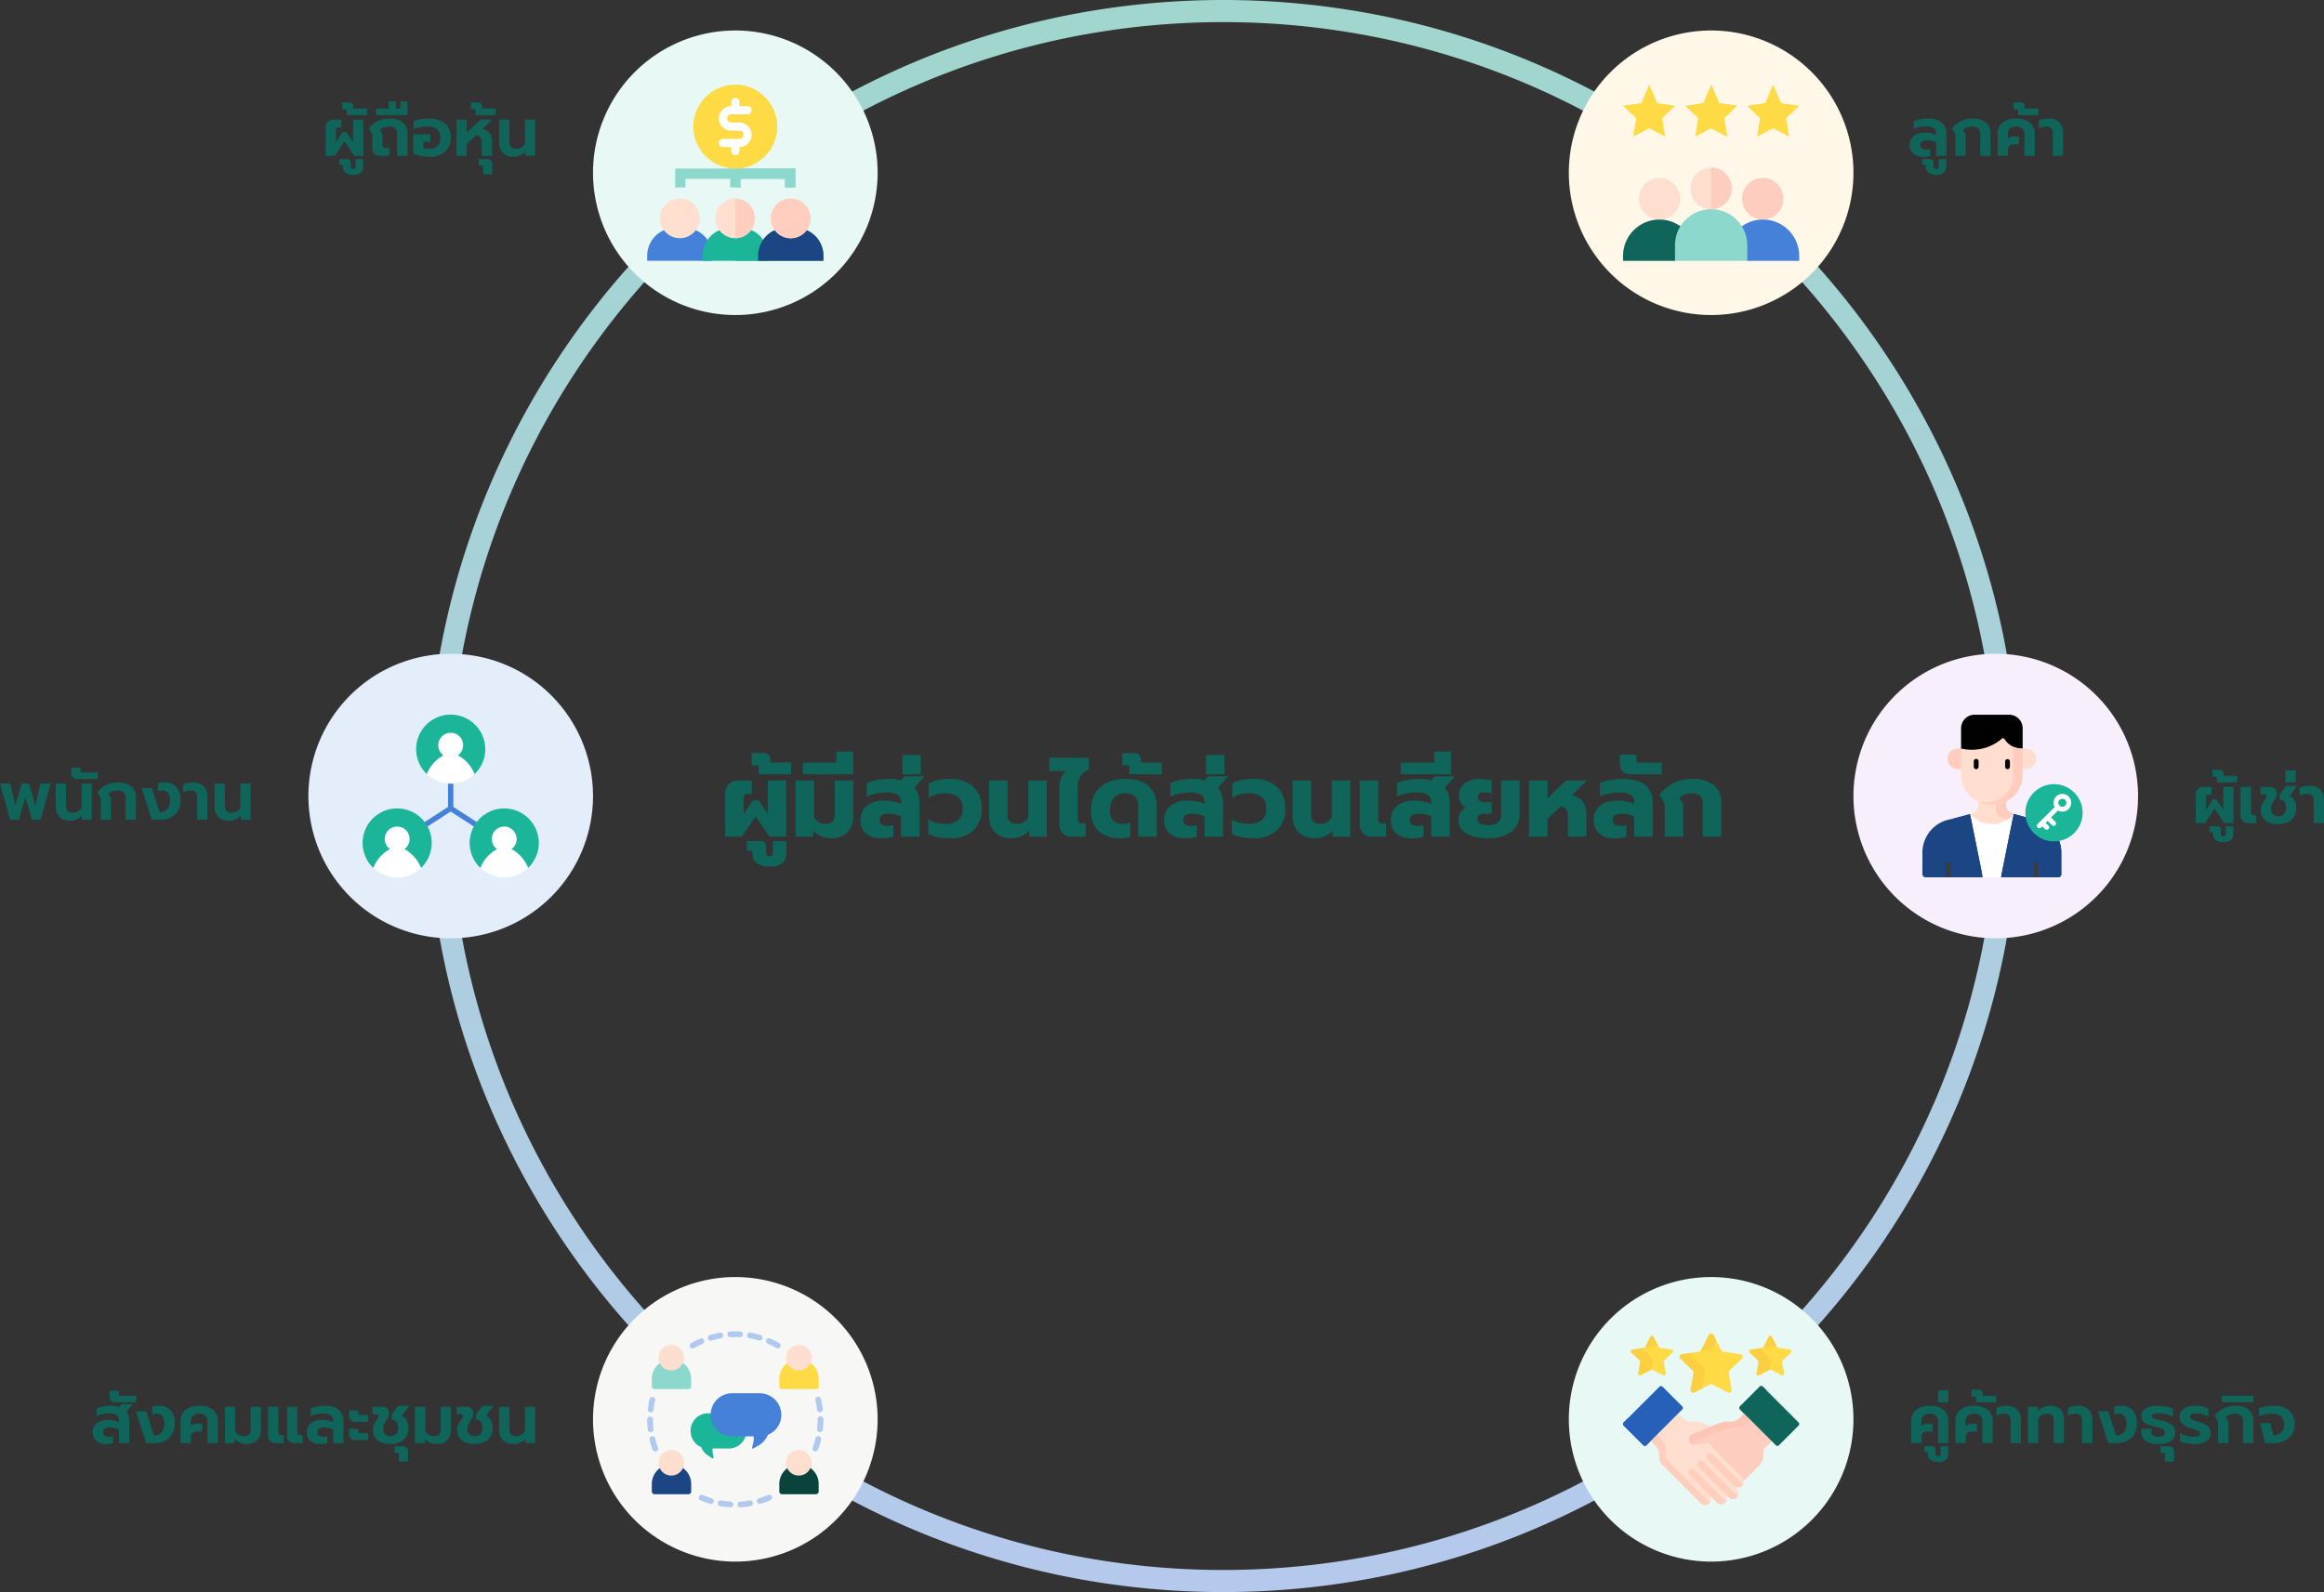 <svg xmlns="http://www.w3.org/2000/svg" xmlns:xlink="http://www.w3.org/1999/xlink" width="685.899" height="470" viewBox="0 0 685.899 470">
  <rect x="0" y="0" width="685.899" height="470" fill="#333333" stroke="none"/>
  <defs>
    <linearGradient id="linear-gradient" x1="0.5" x2="0.5" y2="1" gradientUnits="objectBoundingBox">
      <stop offset="0" stop-color="#a0d6cd"/>
      <stop offset="1" stop-color="#b5c9ec"/>
    </linearGradient>
    <clipPath id="clip-path">
      <rect id="Rectangle_31966" data-name="Rectangle 31966" width="52" height="52" transform="translate(513 4460)" fill="#1b4583" stroke="#707070" stroke-width="1"/>
    </clipPath>
    <clipPath id="clip-path-2">
      <rect id="Rectangle_31971" data-name="Rectangle 31971" width="52" height="52" transform="translate(801 4460)" fill="#1b4583" stroke="#707070" stroke-width="1"/>
    </clipPath>
    <clipPath id="clip-path-3">
      <rect id="Rectangle_31967" data-name="Rectangle 31967" width="52" height="52" transform="translate(429 4644)" fill="#1b4583" stroke="#707070" stroke-width="1"/>
    </clipPath>
    <clipPath id="clip-path-4">
      <rect id="Rectangle_31970" data-name="Rectangle 31970" width="48" height="48" transform="translate(885 4644)" fill="#1b4583" stroke="#707070" stroke-width="1"/>
    </clipPath>
    <clipPath id="clip-path-5">
      <rect id="Rectangle_31968" data-name="Rectangle 31968" width="52" height="52" transform="translate(513 4828)" fill="#1b4583" stroke="#707070" stroke-width="1"/>
    </clipPath>
    <clipPath id="clip-path-6">
      <rect id="Rectangle_31969" data-name="Rectangle 31969" width="52" height="52" transform="translate(801 4828)" fill="#1b4583" stroke="#707070" stroke-width="1"/>
    </clipPath>
  </defs>
  <g id="Group_51602" data-name="Group 51602" transform="translate(-321.98 -4435)">
    <path id="Path_81091" data-name="Path 81091" d="M-62.92-8.24a2.462,2.462,0,0,1,.64-1.82,2.462,2.462,0,0,1,1.82-.64h2.16v2.34h-.72a.942.942,0,0,0-.68.2,1.011,1.011,0,0,0-.2.72v3.48l2.02-3.08h1.06l2.02,3.08V-10.7h3V0h-2.72l-2.84-4.32L-60.2,0h-2.72ZM-54.7,5.6a3.888,3.888,0,0,1-2.29-.58,1.805,1.805,0,0,1-.81-1.54V3.12a.545.545,0,0,0-.09-.36.434.434,0,0,0-.33-.1h-.66V.94h2.26a1.05,1.05,0,0,1,.83.27,1.3,1.3,0,0,1,.23.85v1.1q0,.72.76.72a.645.645,0,0,0,.74-.72V.94h2.24V3.4a1.961,1.961,0,0,1-.75,1.58A3.258,3.258,0,0,1-54.7,5.6Zm-1.98-18.9a.431.431,0,0,0-.09-.31.431.431,0,0,0-.31-.09h-.94v-2.06h1.88a1.441,1.441,0,0,1,1.07.34,1.184,1.184,0,0,1,.33.86v.6h4.02v1.94h-5.96ZM-46.84,0a2.236,2.236,0,0,1-1.7-.63,2.435,2.435,0,0,1-.6-1.75v-4l-1-1.7A7.37,7.37,0,0,1-44.12-11a6.111,6.111,0,0,1,3.97,1.14,3.885,3.885,0,0,1,1.39,3.18V0H-41.8V-6.44q0-2.2-2.32-2.2a4.522,4.522,0,0,0-1.53.24,3.627,3.627,0,0,0-1.25.78l.78,1.28V-3.2a.886.886,0,0,0,.22.68,1.056,1.056,0,0,0,.72.2h1.02V0ZM-48-13.94h3.72v-2.12h2.1v2.12h1.34v-2.12h2.08v4.04H-48ZM-32.28.3A12.948,12.948,0,0,1-34.92.03a7.627,7.627,0,0,1-2.16-.75V-6.34h5.06v2.22H-34.1V-2.4a3.873,3.873,0,0,0,1.82.34q3.18,0,3.18-3.32a3.078,3.078,0,0,0-.92-2.48,4.817,4.817,0,0,0-3.1-.78,10.44,10.44,0,0,0-2.05.21,6.554,6.554,0,0,0-1.77.59V-10.2a8.2,8.2,0,0,1,1.98-.59A13.565,13.565,0,0,1-32.54-11a7.192,7.192,0,0,1,4.89,1.47,5.236,5.236,0,0,1,1.67,4.15,5.393,5.393,0,0,1-1.64,4.16A6.6,6.6,0,0,1-32.28.3Zm7.98-11h3.04v3.86l4.06-3.86h3.46l-2.88,2.74A3.773,3.773,0,0,1-14.43-6.6a4.245,4.245,0,0,1,.63,2.44V0h-3.04V-3.9a2.667,2.667,0,0,0-.35-1.52,2.068,2.068,0,0,0-1.27-.72l-2.8,2.62V0H-24.3Zm7.88,14.22a.741.741,0,0,0-.14-.51.669.669,0,0,0-.5-.15h-.66V.94h2.1a2,2,0,0,1,1.49.44,2.219,2.219,0,0,1,.41,1.52V5.48h-2.7ZM-18.68-13.3a.431.431,0,0,0-.09-.31.431.431,0,0,0-.31-.09h-.94v-2.06h1.88a1.441,1.441,0,0,1,1.07.34,1.184,1.184,0,0,1,.33.86v.6h4.02v1.94h-5.96ZM-7.54.3A4.423,4.423,0,0,1-9.78-.24a3.6,3.6,0,0,1-1.43-1.48,4.474,4.474,0,0,1-.49-2.1V-10.7h3.04V-4q0,1.94,2.06,1.94a2.865,2.865,0,0,0,1.45-.35A3.106,3.106,0,0,0-4.08-3.5v-7.2h3.02V0H-3.94V-1.2A4.592,4.592,0,0,1-5.59-.08,5.206,5.206,0,0,1-7.54.3Z" transform="translate(481 4481)" fill="#0f655a"/>
    <path id="Path_81092" data-name="Path 81092" d="M4.66.3A4.395,4.395,0,0,1,1.73-.62,3.215,3.215,0,0,1,.64-3.22,3.207,3.207,0,0,1,1.83-5.86,5.068,5.068,0,0,1,5.1-6.82a7.844,7.844,0,0,1,3.32.64V-6.6a1.852,1.852,0,0,0-.71-1.6,3.936,3.936,0,0,0-2.29-.52,9.2,9.2,0,0,0-1.92.2,7.308,7.308,0,0,0-1.68.56v-2.28a7.492,7.492,0,0,1,1.82-.54A12.531,12.531,0,0,1,5.98-11a6.1,6.1,0,0,1,4.07,1.19,3.986,3.986,0,0,1,1.39,3.19V0H8.42V-3.98a5.844,5.844,0,0,0-2.72-.6,2.574,2.574,0,0,0-1.49.34,1.22,1.22,0,0,0-.47,1.06,1.17,1.17,0,0,0,.43.99,2.263,2.263,0,0,0,1.37.33,2.8,2.8,0,0,0,1.12-.2V.04A6.441,6.441,0,0,1,4.66.3ZM8.52,5.6a3.888,3.888,0,0,1-2.29-.58,1.805,1.805,0,0,1-.81-1.54V3.12a.545.545,0,0,0-.09-.36A.434.434,0,0,0,5,2.66H4.34V.94H6.6a1.05,1.05,0,0,1,.83.27,1.3,1.3,0,0,1,.23.85v1.1q0,.72.76.72a.645.645,0,0,0,.74-.72V.94H11.4V3.4a1.961,1.961,0,0,1-.75,1.58A3.258,3.258,0,0,1,8.52,5.6ZM14.08-6.38l-1-1.7A7.37,7.37,0,0,1,19.1-11a6.111,6.111,0,0,1,3.97,1.14,3.885,3.885,0,0,1,1.39,3.18V0H21.42V-6.44q0-2.2-2.32-2.2a4.522,4.522,0,0,0-1.53.24,3.627,3.627,0,0,0-1.25.78l.78,1.28V0H14.08Zm12.46-.04a4.081,4.081,0,0,1,1.49-3.4A6.283,6.283,0,0,1,32.04-11a6.24,6.24,0,0,1,4,1.18,4.093,4.093,0,0,1,1.48,3.4V0H34.48V-6.44a2.074,2.074,0,0,0-.63-1.65,2.671,2.671,0,0,0-1.81-.55,2.7,2.7,0,0,0-1.83.55,2.074,2.074,0,0,0-.63,1.65v1.52a1.618,1.618,0,0,1,.71-.57,2.546,2.546,0,0,1,1.05-.21H32.9v2.32H31.18a1.576,1.576,0,0,0-1.15.44,1.524,1.524,0,0,0-.45,1.14V0H26.54Zm6.08-6.88a.431.431,0,0,0-.09-.31.431.431,0,0,0-.31-.09h-.94v-2.06h1.88a1.441,1.441,0,0,1,1.07.34,1.184,1.184,0,0,1,.33.86v.6h4.02v1.94H32.62Zm10.2,6.64a2.162,2.162,0,0,0-.44-1.51,2.055,2.055,0,0,0-1.54-.47,4.755,4.755,0,0,0-2.14.54v-2.3a5.732,5.732,0,0,1,1.29-.42A7.23,7.23,0,0,1,41.56-11a4.288,4.288,0,0,1,3.2,1.12,4.435,4.435,0,0,1,1.1,3.24V0H42.82Z" transform="translate(885 4481)" fill="#0f655a"/>
    <path id="Path_81093" data-name="Path 81093" d="M-75.02-10.7h3.04l1.5,6.54,1.84-6.54h2.2l1.84,6.54,1.5-6.54h3.04L-63.04,0h-2.58l-1.92-6.66L-69.46,0h-2.58Zm20.6,11a4.423,4.423,0,0,1-2.24-.54,3.6,3.6,0,0,1-1.43-1.48,4.474,4.474,0,0,1-.49-2.1V-10.7h3.04V-4q0,1.94,2.06,1.94a2.865,2.865,0,0,0,1.45-.35A3.106,3.106,0,0,0-50.96-3.5v-7.2h3.02V0h-2.88V-1.2A4.592,4.592,0,0,1-52.47-.08,5.206,5.206,0,0,1-54.42.3Zm2.36-12.32a1.706,1.706,0,0,1-1.92-1.94v-1.46h2.72v.98a.545.545,0,0,0,.11.39.581.581,0,0,0,.41.11h4.56v1.92Zm6.78,5.64-1-1.7A7.37,7.37,0,0,1-40.26-11a6.111,6.111,0,0,1,3.97,1.14A3.885,3.885,0,0,1-34.9-6.68V0h-3.04V-6.44q0-2.2-2.32-2.2a4.522,4.522,0,0,0-1.53.24,3.627,3.627,0,0,0-1.25.78l.78,1.28V0h-3.02Zm12.06-2.98h3.02l2.28,7.1a2.907,2.907,0,0,0,2.28-.89,3.657,3.657,0,0,0,.8-2.53A3.655,3.655,0,0,0-25.4-7.9a2.018,2.018,0,0,0-1.72-.74,4.271,4.271,0,0,0-1.28.2v-2.28A5.993,5.993,0,0,1-26.5-11a4.441,4.441,0,0,1,3.57,1.39,5.865,5.865,0,0,1,1.19,3.93,5.768,5.768,0,0,1-.78,3.06A5.128,5.128,0,0,1-24.63-.67,6.375,6.375,0,0,1-27.54,0h-2.68Zm16.4,2.7a2.162,2.162,0,0,0-.44-1.51,2.055,2.055,0,0,0-1.54-.47,4.755,4.755,0,0,0-2.14.54v-2.3a5.732,5.732,0,0,1,1.29-.42A7.23,7.23,0,0,1-18.08-11a4.288,4.288,0,0,1,3.2,1.12,4.435,4.435,0,0,1,1.1,3.24V0h-3.04ZM-7.54.3A4.423,4.423,0,0,1-9.78-.24a3.6,3.6,0,0,1-1.43-1.48,4.474,4.474,0,0,1-.49-2.1V-10.7h3.04V-4q0,1.94,2.06,1.94a2.865,2.865,0,0,0,1.45-.35A3.106,3.106,0,0,0-4.08-3.5v-7.2h3.02V0H-3.94V-1.2A4.592,4.592,0,0,1-5.59-.08,5.206,5.206,0,0,1-7.54.3Z" transform="translate(397 4677)" fill="#0f655a"/>
    <path id="Path_81094" data-name="Path 81094" d="M1.04-8.24a2.462,2.462,0,0,1,.64-1.82A2.462,2.462,0,0,1,3.5-10.7H5.66v2.34H4.94a.942.942,0,0,0-.68.2,1.011,1.011,0,0,0-.2.72v3.48L6.08-7.04H7.14L9.16-3.96V-10.7h3V0H9.44L6.6-4.32,3.76,0H1.04ZM9.26,5.6a3.888,3.888,0,0,1-2.29-.58,1.805,1.805,0,0,1-.81-1.54V3.12a.545.545,0,0,0-.09-.36.434.434,0,0,0-.33-.1H5.08V.94H7.34a1.05,1.05,0,0,1,.83.27,1.3,1.3,0,0,1,.23.85v1.1q0,.72.76.72a.645.645,0,0,0,.74-.72V.94h2.24V3.4a1.961,1.961,0,0,1-.75,1.58A3.258,3.258,0,0,1,9.26,5.6ZM7.28-13.3a.431.431,0,0,0-.09-.31.431.431,0,0,0-.31-.09H5.94v-2.06H7.82a1.441,1.441,0,0,1,1.07.34,1.184,1.184,0,0,1,.33.86v.6h4.02v1.94H7.28ZM16.54,0a2.2,2.2,0,0,1-1.69-.63,2.46,2.46,0,0,1-.59-1.75V-10.7H17.3v7.5a.942.942,0,0,0,.2.68.909.909,0,0,0,.66.2h.7V0Zm8.88.3a7.034,7.034,0,0,1-2.76-.5,4.018,4.018,0,0,1-1.8-1.4,3.511,3.511,0,0,1-.62-2.04v-.5a2.952,2.952,0,0,1,.28-1.3,9.811,9.811,0,0,1,.78-1.3,5.988,5.988,0,0,0,.46-.71,1.082,1.082,0,0,0,.14-.49q0-.56-.68-.56H20.1v-2.2H23a1.988,1.988,0,0,1,1.44.52,1.8,1.8,0,0,1,.54,1.36,2.772,2.772,0,0,1-.22,1.11,7.606,7.606,0,0,1-.66,1.17,9.614,9.614,0,0,0-.63,1.12,2.379,2.379,0,0,0-.21,1V-4a1.83,1.83,0,0,0,.56,1.44,2.324,2.324,0,0,0,1.6.5,2.176,2.176,0,0,0,1.67-.61,2.5,2.5,0,0,0,.57-1.77q0-2.44-1.9-2.44V-8.34L27.7-11h3.22L28.74-8.02a3.319,3.319,0,0,1,1.51,1.41A4.792,4.792,0,0,1,30.7-4.4a4.684,4.684,0,0,1-.63,2.44A4.306,4.306,0,0,1,28.24-.3,6.234,6.234,0,0,1,25.42.3ZM27.5-15.58h3.04v3.56H27.5Zm8.34,8.92a2.162,2.162,0,0,0-.44-1.51,2.055,2.055,0,0,0-1.54-.47,4.755,4.755,0,0,0-2.14.54v-2.3a5.732,5.732,0,0,1,1.29-.42A7.23,7.23,0,0,1,34.58-11a4.288,4.288,0,0,1,3.2,1.12,4.435,4.435,0,0,1,1.1,3.24V0H35.84Z" transform="translate(969 4678)" fill="#0f655a"/>
    <path id="Path_81095" data-name="Path 81095" d="M-127.64.3a4.395,4.395,0,0,1-2.93-.92,3.215,3.215,0,0,1-1.09-2.6,3.207,3.207,0,0,1,1.19-2.64,5.068,5.068,0,0,1,3.27-.96,7.844,7.844,0,0,1,3.32.64V-6.6a1.852,1.852,0,0,0-.71-1.6,3.936,3.936,0,0,0-2.29-.52,9.2,9.2,0,0,0-1.92.2,7.308,7.308,0,0,0-1.68.56v-2.28a7.492,7.492,0,0,1,1.82-.54,12.531,12.531,0,0,1,2.34-.22,7.618,7.618,0,0,1,2.5.4l.78-.9h3.3l-1.98,2.3a3.769,3.769,0,0,1,.86,2.58V0h-3.02V-3.98a5.844,5.844,0,0,0-2.72-.6,2.574,2.574,0,0,0-1.49.34,1.22,1.22,0,0,0-.47,1.06,1.17,1.17,0,0,0,.43.99,2.263,2.263,0,0,0,1.37.33,2.8,2.8,0,0,0,1.12-.2V.04A6.441,6.441,0,0,1-127.64.3Zm2.92-12.32a1.706,1.706,0,0,1-1.92-1.94v-1.46h2.72v.98a.545.545,0,0,0,.11.39.581.581,0,0,0,.41.11h4.56v1.92Zm5.82,2.66h3.02l2.28,7.1a2.907,2.907,0,0,0,2.28-.89,3.657,3.657,0,0,0,.8-2.53,3.655,3.655,0,0,0-.56-2.22,2.018,2.018,0,0,0-1.72-.74,4.271,4.271,0,0,0-1.28.2v-2.28a5.993,5.993,0,0,1,1.9-.28,4.441,4.441,0,0,1,3.57,1.39,5.865,5.865,0,0,1,1.19,3.93,5.768,5.768,0,0,1-.78,3.06,5.128,5.128,0,0,1-2.11,1.95,6.375,6.375,0,0,1-2.91.67h-2.68Zm13.18,2.94a4.081,4.081,0,0,1,1.49-3.4A6.283,6.283,0,0,1-100.22-11a6.24,6.24,0,0,1,4,1.18,4.093,4.093,0,0,1,1.48,3.4V0h-3.04V-6.44a2.074,2.074,0,0,0-.63-1.65,2.671,2.671,0,0,0-1.81-.55,2.7,2.7,0,0,0-1.83.55,2.074,2.074,0,0,0-.63,1.65v1.52a1.618,1.618,0,0,1,.71-.57,2.546,2.546,0,0,1,1.05-.21h1.56v2.32h-1.72a1.576,1.576,0,0,0-1.15.44,1.524,1.524,0,0,0-.45,1.14V0h-3.04ZM-86.18.3a5.131,5.131,0,0,1-1.94-.38A4.612,4.612,0,0,1-89.76-1.2V0h-2.9V-10.7h3.04v7.2a2.926,2.926,0,0,0,1.06,1.09,2.921,2.921,0,0,0,1.46.35q2.06,0,2.06-1.94v-6.7h3.02v6.88a4.55,4.55,0,0,1-.48,2.1A3.531,3.531,0,0,1-83.92-.24,4.465,4.465,0,0,1-86.18.3Zm8.54-.3a2.2,2.2,0,0,1-1.69-.63,2.46,2.46,0,0,1-.59-1.75V-10.7h3.04v7.5a.942.942,0,0,0,.2.68.909.909,0,0,0,.66.2h.7V0Zm5.62,0a2.2,2.2,0,0,1-1.69-.63,2.46,2.46,0,0,1-.59-1.75V-10.7h3.02v7.5a.942.942,0,0,0,.2.68.942.942,0,0,0,.68.2h.7V0Zm7.58.3a4.395,4.395,0,0,1-2.93-.92,3.215,3.215,0,0,1-1.09-2.6,3.207,3.207,0,0,1,1.19-2.64A5.068,5.068,0,0,1-64-6.82a7.844,7.844,0,0,1,3.32.64V-6.6a1.852,1.852,0,0,0-.71-1.6,3.936,3.936,0,0,0-2.29-.52,9.2,9.2,0,0,0-1.92.2,7.308,7.308,0,0,0-1.68.56v-2.28a7.492,7.492,0,0,1,1.82-.54A12.531,12.531,0,0,1-63.12-11a6.1,6.1,0,0,1,4.07,1.19,3.986,3.986,0,0,1,1.39,3.19V0h-3.02V-3.98a5.844,5.844,0,0,0-2.72-.6,2.574,2.574,0,0,0-1.49.34,1.22,1.22,0,0,0-.47,1.06,1.17,1.17,0,0,0,.43.99,2.263,2.263,0,0,0,1.37.33,2.8,2.8,0,0,0,1.12-.2V.04A6.441,6.441,0,0,1-64.44.3ZM-54.1-6.26a1.951,1.951,0,0,1-1.44-.45,1.89,1.89,0,0,1-.44-1.37V-9.64h2.72v.86a.52.52,0,0,0,.12.38.586.586,0,0,0,.42.12h2.36v2.02Zm0,5.4a1.924,1.924,0,0,1-1.44-.46,1.927,1.927,0,0,1-.44-1.38V-4.26h2.72v.86a.52.52,0,0,0,.12.38.586.586,0,0,0,.42.12h2.36V-.86ZM-43.76.3a7.034,7.034,0,0,1-2.76-.5,4.018,4.018,0,0,1-1.8-1.4,3.511,3.511,0,0,1-.62-2.04v-.5a2.952,2.952,0,0,1,.28-1.3,9.811,9.811,0,0,1,.78-1.3,5.988,5.988,0,0,0,.46-.71,1.082,1.082,0,0,0,.14-.49q0-.56-.68-.56h-1.12v-2.2h2.9a1.989,1.989,0,0,1,1.44.52,1.8,1.8,0,0,1,.54,1.36,2.772,2.772,0,0,1-.22,1.11,7.606,7.606,0,0,1-.66,1.17,9.614,9.614,0,0,0-.63,1.12,2.379,2.379,0,0,0-.21,1V-4a1.83,1.83,0,0,0,.56,1.44,2.324,2.324,0,0,0,1.6.5,2.176,2.176,0,0,0,1.67-.61,2.5,2.5,0,0,0,.57-1.77q0-2.44-1.9-2.44V-8.34L-41.48-11h3.22l-2.18,2.98a3.319,3.319,0,0,1,1.51,1.41,4.792,4.792,0,0,1,.45,2.21,4.684,4.684,0,0,1-.63,2.44A4.306,4.306,0,0,1-40.94-.3,6.234,6.234,0,0,1-43.76.3Zm2.48,3.22a.741.741,0,0,0-.14-.51.669.669,0,0,0-.5-.15h-.66V.94h2.1a2,2,0,0,1,1.49.44,2.219,2.219,0,0,1,.41,1.52V5.48h-2.7ZM-30.08.3a5.131,5.131,0,0,1-1.94-.38A4.612,4.612,0,0,1-33.66-1.2V0h-2.9V-10.7h3.04v7.2a2.926,2.926,0,0,0,1.06,1.09A2.921,2.921,0,0,0-31-2.06q2.06,0,2.06-1.94v-6.7h3.02v6.88a4.55,4.55,0,0,1-.48,2.1A3.531,3.531,0,0,1-27.82-.24,4.465,4.465,0,0,1-30.08.3ZM-18.9.3a7.034,7.034,0,0,1-2.76-.5,4.018,4.018,0,0,1-1.8-1.4,3.511,3.511,0,0,1-.62-2.04v-.5a2.952,2.952,0,0,1,.28-1.3,9.811,9.811,0,0,1,.78-1.3,5.988,5.988,0,0,0,.46-.71,1.082,1.082,0,0,0,.14-.49q0-.56-.68-.56h-1.12v-2.2h2.9a1.988,1.988,0,0,1,1.44.52,1.8,1.8,0,0,1,.54,1.36,2.772,2.772,0,0,1-.22,1.11,7.606,7.606,0,0,1-.66,1.17,9.614,9.614,0,0,0-.63,1.12,2.379,2.379,0,0,0-.21,1V-4a1.83,1.83,0,0,0,.56,1.44,2.324,2.324,0,0,0,1.6.5,2.176,2.176,0,0,0,1.67-.61,2.5,2.5,0,0,0,.57-1.77q0-2.44-1.9-2.44V-8.34L-16.62-11h3.22l-2.18,2.98a3.319,3.319,0,0,1,1.51,1.41,4.792,4.792,0,0,1,.45,2.21,4.684,4.684,0,0,1-.63,2.44A4.306,4.306,0,0,1-16.08-.3,6.234,6.234,0,0,1-18.9.3ZM-7.54.3A4.423,4.423,0,0,1-9.78-.24a3.6,3.6,0,0,1-1.43-1.48,4.474,4.474,0,0,1-.49-2.1V-10.7h3.04V-4q0,1.94,2.06,1.94a2.865,2.865,0,0,0,1.45-.35A3.106,3.106,0,0,0-4.08-3.5v-7.2h3.02V0H-3.94V-1.2A4.592,4.592,0,0,1-5.59-.08,5.206,5.206,0,0,1-7.54.3Z" transform="translate(481 4861)" fill="#0f655a"/>
    <path id="Path_81096" data-name="Path 81096" d="M1.04-6.42a4.081,4.081,0,0,1,1.49-3.4A6.283,6.283,0,0,1,6.54-11a6.24,6.24,0,0,1,4,1.18,4.093,4.093,0,0,1,1.48,3.4V0H8.98V-6.44a2.074,2.074,0,0,0-.63-1.65,2.671,2.671,0,0,0-1.81-.55,2.7,2.7,0,0,0-1.83.55,2.074,2.074,0,0,0-.63,1.65v1.52a1.618,1.618,0,0,1,.71-.57A2.546,2.546,0,0,1,5.84-5.7H7.4v2.32H5.68a1.576,1.576,0,0,0-1.15.44A1.524,1.524,0,0,0,4.08-1.8V0H1.04ZM9.1,5.6a3.888,3.888,0,0,1-2.29-.58A1.805,1.805,0,0,1,6,3.48V3.12a.545.545,0,0,0-.09-.36.434.434,0,0,0-.33-.1H4.92V.94H7.18a1.05,1.05,0,0,1,.83.27,1.3,1.3,0,0,1,.23.85v1.1q0,.72.76.72a.645.645,0,0,0,.74-.72V.94h2.24V3.4a1.961,1.961,0,0,1-.75,1.58A3.258,3.258,0,0,1,9.1,5.6ZM8.98-15.58h3.04v3.56H8.98ZM14.1-6.42a4.081,4.081,0,0,1,1.49-3.4A6.283,6.283,0,0,1,19.6-11a6.24,6.24,0,0,1,4,1.18,4.093,4.093,0,0,1,1.48,3.4V0H22.04V-6.44a2.074,2.074,0,0,0-.63-1.65,2.671,2.671,0,0,0-1.81-.55,2.7,2.7,0,0,0-1.83.55,2.074,2.074,0,0,0-.63,1.65v1.52a1.618,1.618,0,0,1,.71-.57A2.546,2.546,0,0,1,18.9-5.7h1.56v2.32H18.74a1.576,1.576,0,0,0-1.15.44,1.524,1.524,0,0,0-.45,1.14V0H14.1Zm6.08-6.88a.431.431,0,0,0-.09-.31.431.431,0,0,0-.31-.09h-.94v-2.06h1.88a1.441,1.441,0,0,1,1.07.34,1.184,1.184,0,0,1,.33.86v.6h4.02v1.94H20.18Zm10.2,6.64a2.162,2.162,0,0,0-.44-1.51,2.055,2.055,0,0,0-1.54-.47,4.755,4.755,0,0,0-2.14.54v-2.3a5.732,5.732,0,0,1,1.29-.42A7.23,7.23,0,0,1,29.12-11a4.288,4.288,0,0,1,3.2,1.12,4.435,4.435,0,0,1,1.1,3.24V0H30.38ZM35.5-10.7h2.9v1.22a5.1,5.1,0,0,1,1.7-1.12,5.152,5.152,0,0,1,1.96-.4,4,4,0,0,1,3.05,1.09,4.008,4.008,0,0,1,1.03,2.87V0H43.12V-6.78q0-1.86-1.96-1.86a3.1,3.1,0,0,0-1.49.36,3.018,3.018,0,0,0-1.13,1.1V0H35.5ZM51.46-6.66a2.162,2.162,0,0,0-.44-1.51,2.055,2.055,0,0,0-1.54-.47,4.755,4.755,0,0,0-2.14.54v-2.3a5.732,5.732,0,0,1,1.29-.42A7.23,7.23,0,0,1,50.2-11a4.288,4.288,0,0,1,3.2,1.12,4.435,4.435,0,0,1,1.1,3.24V0H51.46Zm4.72-2.7H59.2l2.28,7.1a2.907,2.907,0,0,0,2.28-.89,3.657,3.657,0,0,0,.8-2.53A3.655,3.655,0,0,0,64-7.9a2.018,2.018,0,0,0-1.72-.74,4.271,4.271,0,0,0-1.28.2v-2.28A5.993,5.993,0,0,1,62.9-11a4.441,4.441,0,0,1,3.57,1.39,5.865,5.865,0,0,1,1.19,3.93,5.768,5.768,0,0,1-.78,3.06A5.128,5.128,0,0,1,64.77-.67,6.376,6.376,0,0,1,61.86,0H59.18ZM74,.3a6.606,6.606,0,0,1-3.66-.88A2.717,2.717,0,0,1,69-2.96V-4.24h2.98v1.02a1.116,1.116,0,0,0,.54,1.04A2.9,2.9,0,0,0,74-1.86a2.721,2.721,0,0,0,1.41-.3.987.987,0,0,0,.49-.9,1.235,1.235,0,0,0-.25-.83,1.758,1.758,0,0,0-.81-.47q-.56-.18-1.86-.48a9.229,9.229,0,0,1-3.04-1.12,2.228,2.228,0,0,1-.98-1.98,2.473,2.473,0,0,1,1.36-2.3A7.175,7.175,0,0,1,73.84-11a12.769,12.769,0,0,1,2.51.25,7.44,7.44,0,0,1,1.97.63v2.38a6.618,6.618,0,0,0-1.84-.72,9.126,9.126,0,0,0-2.22-.28,6.437,6.437,0,0,0-1.67.16.645.645,0,0,0-.55.64.675.675,0,0,0,.47.63,11.371,11.371,0,0,0,1.71.51q.26.04,1.06.26a9.493,9.493,0,0,1,2.17.8A2.874,2.874,0,0,1,78.6-4.66a3.228,3.228,0,0,1,.36,1.6A2.865,2.865,0,0,1,77.67-.63,6.206,6.206,0,0,1,74,.3Zm1.94,3.22a.741.741,0,0,0-.14-.51.669.669,0,0,0-.5-.15h-.66V.94h2.1a2,2,0,0,1,1.49.44,2.219,2.219,0,0,1,.41,1.52V5.48h-2.7ZM84.66.3A12.777,12.777,0,0,1,82.27.07a5.291,5.291,0,0,1-1.91-.69V-2.94a7.534,7.534,0,0,0,1.97.8,7.994,7.994,0,0,0,1.97.28,4.209,4.209,0,0,0,1.55-.21.753.753,0,0,0,.49-.75.81.81,0,0,0-.47-.74,10.791,10.791,0,0,0-1.75-.66l-.5-.16a6.7,6.7,0,0,1-2.54-1.3,2.7,2.7,0,0,1-.82-2.08,2.733,2.733,0,0,1,1.24-2.39A5.818,5.818,0,0,1,84.84-11a9.933,9.933,0,0,1,2.2.24,5.925,5.925,0,0,1,1.7.62v2.38a5.4,5.4,0,0,0-1.59-.71,6.819,6.819,0,0,0-1.87-.27q-1.94,0-1.94.98a.812.812,0,0,0,.46.74,9.174,9.174,0,0,0,1.64.62l.72.22a7.773,7.773,0,0,1,1.97.88,2.734,2.734,0,0,1,.99,1.08,3.436,3.436,0,0,1,.28,1.46A2.6,2.6,0,0,1,88.21-.54,6.16,6.16,0,0,1,84.66.3Zm6.98-6.68-1-1.7A7.37,7.37,0,0,1,96.66-11a6.111,6.111,0,0,1,3.97,1.14,3.885,3.885,0,0,1,1.39,3.18V0H98.98V-6.44q0-2.2-2.32-2.2a4.522,4.522,0,0,0-1.53.24,3.627,3.627,0,0,0-1.25.78l.78,1.28V0H91.64Zm1.1-7.56H102v1.92H92.74Zm11.28,8.06h3l.9,3.62a3.224,3.224,0,0,0,2.29-.85,3.033,3.033,0,0,0,.91-2.33,3.144,3.144,0,0,0-.85-2.4,4.209,4.209,0,0,0-2.91-.8,10.282,10.282,0,0,0-1.98.2,6.969,6.969,0,0,0-1.68.52v-2.34a8.981,8.981,0,0,1,1.91-.54,12.663,12.663,0,0,1,2.25-.2,7.032,7.032,0,0,1,4.73,1.41,5.138,5.138,0,0,1,1.63,4.11,5.147,5.147,0,0,1-.81,2.88,5.437,5.437,0,0,1-2.18,1.92,6.676,6.676,0,0,1-3.01.68h-2.74Z" transform="translate(885 4861)" fill="#0f655a"/>
    <g id="Group_50894" data-name="Group 50894" transform="translate(34.978 -74.023)">
      <path id="Subtraction_5" data-name="Subtraction 5" d="M235,470a236.715,236.715,0,0,1-47.36-4.775,233.683,233.683,0,0,1-84.031-35.36A235.65,235.65,0,0,1,18.469,326.473,233.6,233.6,0,0,1,4.776,282.361a237.226,237.226,0,0,1,0-94.721,233.754,233.754,0,0,1,35.359-84.03A235.7,235.7,0,0,1,143.528,18.468,233.8,233.8,0,0,1,187.642,4.774a237.286,237.286,0,0,1,94.721,0,233.725,233.725,0,0,1,84.03,35.36,235.666,235.666,0,0,1,85.139,103.393,233.585,233.585,0,0,1,13.693,44.112,237.281,237.281,0,0,1,0,94.721,233.758,233.758,0,0,1-35.359,84.03,235.68,235.68,0,0,1-103.392,85.142,233.781,233.781,0,0,1-44.112,13.693A236.715,236.715,0,0,1,235,470ZM235,6.53a230.174,230.174,0,0,0-46.045,4.641,227.2,227.2,0,0,0-81.7,34.377,229.122,229.122,0,0,0-82.776,100.52,227.384,227.384,0,0,0-13.313,42.886,230.663,230.663,0,0,0,0,92.09,227.25,227.25,0,0,0,34.377,81.7A229.148,229.148,0,0,0,146.07,445.52a227.265,227.265,0,0,0,42.887,13.313,230.673,230.673,0,0,0,92.089,0,227.174,227.174,0,0,0,81.695-34.379,229.13,229.13,0,0,0,82.775-100.522,227.371,227.371,0,0,0,13.313-42.887,230.663,230.663,0,0,0,0-92.09,227.236,227.236,0,0,0-34.377-81.7A229.153,229.153,0,0,0,323.934,24.484a227.341,227.341,0,0,0-42.888-13.312A230.155,230.155,0,0,0,235,6.53Z" transform="translate(413.022 4509.022)" fill="url(#linear-gradient)"/>
    </g>
    <path id="Path_81097" data-name="Path 81097" d="M42,0A42,42,0,1,1,0,42,42,42,0,0,1,42,0Z" transform="translate(497 4444)" fill="#e7f8f5"/>
    <path id="Path_81098" data-name="Path 81098" d="M42,0A42,42,0,1,1,0,42,42,42,0,0,1,42,0Z" transform="translate(785 4444)" fill="#fff7e8"/>
    <path id="Path_81099" data-name="Path 81099" d="M42,0A42,42,0,1,1,0,42,42,42,0,0,1,42,0Z" transform="translate(497 4812)" fill="#f7f7f6"/>
    <path id="Path_81100" data-name="Path 81100" d="M42,0A42,42,0,1,1,0,42,42,42,0,0,1,42,0Z" transform="translate(785 4812)" fill="#e7f8f5"/>
    <path id="Path_81101" data-name="Path 81101" d="M42,0A42,42,0,1,1,0,42,42,42,0,0,1,42,0Z" transform="translate(413 4628)" fill="#e4edfa"/>
    <path id="Path_81102" data-name="Path 81102" d="M42,0A42,42,0,1,1,0,42,42,42,0,0,1,42,0Z" transform="translate(869 4628)" fill="#f8effc"/>
    <path id="Path_81103" data-name="Path 81103" d="M-146.986-12.586a4.052,4.052,0,0,1,1.023-2.945,3.874,3.874,0,0,1,2.914-1.054h3.906v3.937h-1.116a1.4,1.4,0,0,0-1.007.295,1.45,1.45,0,0,0-.294,1.038V-6.7l2.728-4h1.705l2.7,4v-9.889h5.425V0h-4.9L-138-5.952-142.089,0h-4.9Zm13.268,21.421a6.611,6.611,0,0,1-3.829-.945A2.94,2.94,0,0,1-138.9,5.363V4.836a.845.845,0,0,0-.14-.558.672.672,0,0,0-.511-.155h-1.023V1.3h3.906a1.738,1.738,0,0,1,1.364.434,2.069,2.069,0,0,1,.372,1.364V4.774a.985.985,0,0,0,.263.728,1.028,1.028,0,0,0,.76.264.877.877,0,0,0,.992-.992V1.3h3.968V5.239a3.186,3.186,0,0,1-1.24,2.589A5.474,5.474,0,0,1-133.718,8.835Zm-3.379-29.3a.668.668,0,0,0-.124-.449.609.609,0,0,0-.465-.139h-1.488v-3.658h3.224q2.263,0,2.263,1.953v.868h6.138v3.441H-137.1ZM-115.645.465a7.823,7.823,0,0,1-2.945-.574,7.235,7.235,0,0,1-2.449-1.6V0h-5.177V-16.585h5.456v10.85a4.091,4.091,0,0,0,1.4,1.472,3.749,3.749,0,0,0,1.953.481,2.93,2.93,0,0,0,2.046-.651,2.515,2.515,0,0,0,.713-1.953v-10.2h5.456v10.54a7.286,7.286,0,0,1-.744,3.332,5.547,5.547,0,0,1-2.2,2.325A6.82,6.82,0,0,1-115.645.465Zm-8.4-22.32h9.889V-25.11h4.929v6.665h-14.818ZM-100.983.465A6.612,6.612,0,0,1-105.4-.914a4.969,4.969,0,0,1-1.627-4.014,5.117,5.117,0,0,1,1.844-4.2,7.747,7.747,0,0,1,5.037-1.5,14.966,14.966,0,0,1,2.713.248,10.674,10.674,0,0,1,2.34.682v-.527a2.4,2.4,0,0,0-1.023-2.123,6.2,6.2,0,0,0-3.379-.7,14.462,14.462,0,0,0-3.038.326,12.837,12.837,0,0,0-2.666.853v-3.968a11.192,11.192,0,0,1,2.883-.868A20.77,20.77,0,0,1-98.5-17.05a10.993,10.993,0,0,1,3.441.465l1.023-1.24h5.89l-3.007,3.441a4.467,4.467,0,0,1,1.147,1.938,8.337,8.337,0,0,1,.372,2.5V0h-5.456V-5.952a7.821,7.821,0,0,0-3.658-.837,3.579,3.579,0,0,0-2.031.45,1.609,1.609,0,0,0-.635,1.411q0,1.767,2.387,1.767a4.088,4.088,0,0,0,1.643-.31v3.5A11.806,11.806,0,0,1-100.983.465Zm6.293-24.583h5.456v5.673h-5.456ZM-80.677.465A17.881,17.881,0,0,1-84.3.124,8.636,8.636,0,0,1-87.063-.9V-5.115a9.028,9.028,0,0,0,5.177,1.333,5.567,5.567,0,0,0,3.674-1.1A4.173,4.173,0,0,0-76.9-8.277a4.221,4.221,0,0,0-1.317-3.41A5.514,5.514,0,0,0-81.886-12.8a8.608,8.608,0,0,0-5.053,1.333v-4.216A9.017,9.017,0,0,1-84.2-16.694a16.714,16.714,0,0,1,3.519-.357,9.8,9.8,0,0,1,6.913,2.294,8.387,8.387,0,0,1,2.48,6.479,8.347,8.347,0,0,1-2.48,6.448A9.8,9.8,0,0,1-80.677.465Zm18.011,0a6.82,6.82,0,0,1-3.5-.853,5.547,5.547,0,0,1-2.2-2.325,7.286,7.286,0,0,1-.744-3.332v-10.54h5.456v10.2a2.515,2.515,0,0,0,.713,1.953,2.93,2.93,0,0,0,2.046.651,3.749,3.749,0,0,0,1.953-.481,4.091,4.091,0,0,0,1.4-1.472v-10.85H-52.1V0h-5.177V-1.705a7.235,7.235,0,0,1-2.449,1.6A7.823,7.823,0,0,1-62.667.465ZM-44.656,0A3.624,3.624,0,0,1-47.43-1.039a4.02,4.02,0,0,1-.977-2.868v-10.23q0-3.6,2.015-5.239H-51.32v-3.937h11.687v3.534a4.914,4.914,0,0,0-2.542,2.062,7.016,7.016,0,0,0-.775,3.518v8.99a1.388,1.388,0,0,0,.279.992,1.335,1.335,0,0,0,.961.279h1.085V0ZM-30.55.465a8.843,8.843,0,0,1-6.169-2.077q-2.294-2.077-2.294-6.169a9.693,9.693,0,0,1,1.209-4.96,8.043,8.043,0,0,1,3.441-3.193,11.729,11.729,0,0,1,5.3-1.116q4.836,0,7.146,2.217A7.845,7.845,0,0,1-19.607-8.9V0h-5.456V-8.928a4.064,4.064,0,0,0-.93-2.883,4.055,4.055,0,0,0-3.069-.992,4.066,4.066,0,0,0-3.147,1.3A5.312,5.312,0,0,0-33.4-7.781a4.1,4.1,0,0,0,.976,3.053,4.06,4.06,0,0,0,2.93.945,6.036,6.036,0,0,0,2.077-.372V.031A10.519,10.519,0,0,1-30.55.465ZM-27.7-20.46a.668.668,0,0,0-.124-.449.609.609,0,0,0-.465-.139h-1.488v-3.658h3.224q2.263,0,2.263,1.953v.868h6.138v3.441H-27.7ZM-11.392.465A6.612,6.612,0,0,1-15.81-.914a4.969,4.969,0,0,1-1.628-4.014,5.117,5.117,0,0,1,1.845-4.2,7.747,7.747,0,0,1,5.037-1.5,14.966,14.966,0,0,1,2.713.248A10.674,10.674,0,0,1-5.5-9.7v-.527a2.4,2.4,0,0,0-1.023-2.123,6.2,6.2,0,0,0-3.379-.7,14.462,14.462,0,0,0-3.038.326,12.837,12.837,0,0,0-2.666.853v-3.968a11.192,11.192,0,0,1,2.883-.868,20.77,20.77,0,0,1,3.813-.341,10.993,10.993,0,0,1,3.441.465l1.023-1.24h5.89l-3.007,3.441A4.467,4.467,0,0,1-.418-12.446a8.338,8.338,0,0,1,.372,2.5V0H-5.5V-5.952A7.821,7.821,0,0,0-9.16-6.789a3.579,3.579,0,0,0-2.031.45,1.609,1.609,0,0,0-.635,1.411q0,1.767,2.387,1.767A4.088,4.088,0,0,0-7.8-3.472v3.5A11.806,11.806,0,0,1-11.392.465ZM-5.1-24.118H.356v5.673H-5.1ZM8.912.465A17.88,17.88,0,0,1,5.285.124,8.636,8.636,0,0,1,2.526-.9V-5.115A9.028,9.028,0,0,0,7.7-3.782a5.567,5.567,0,0,0,3.673-1.1,4.173,4.173,0,0,0,1.318-3.394,4.221,4.221,0,0,0-1.318-3.41A5.514,5.514,0,0,0,7.7-12.8,8.608,8.608,0,0,0,2.65-11.47v-4.216a9.017,9.017,0,0,1,2.743-1.008,16.714,16.714,0,0,1,3.519-.357,9.8,9.8,0,0,1,6.913,2.294,8.387,8.387,0,0,1,2.48,6.479,8.347,8.347,0,0,1-2.48,6.448A9.8,9.8,0,0,1,8.912.465Zm18.011,0a6.82,6.82,0,0,1-3.5-.853,5.547,5.547,0,0,1-2.2-2.325,7.286,7.286,0,0,1-.744-3.332v-10.54h5.456v10.2a2.515,2.515,0,0,0,.713,1.953,2.93,2.93,0,0,0,2.046.651,3.749,3.749,0,0,0,1.953-.481,4.091,4.091,0,0,0,1.4-1.472v-10.85h5.456V0H32.318V-1.705a7.235,7.235,0,0,1-2.449,1.6A7.823,7.823,0,0,1,26.924.465ZM44.035,0a3.624,3.624,0,0,1-2.775-1.039,4.02,4.02,0,0,1-.976-2.868V-16.585H45.74V-5.208a1.388,1.388,0,0,0,.279.992,1.335,1.335,0,0,0,.961.279h1.085V0Zm11.47.465a6.612,6.612,0,0,1-4.417-1.38,4.969,4.969,0,0,1-1.627-4.014,5.117,5.117,0,0,1,1.844-4.2,7.747,7.747,0,0,1,5.037-1.5,14.966,14.966,0,0,1,2.713.248A10.674,10.674,0,0,1,61.4-9.7v-.527a2.4,2.4,0,0,0-1.023-2.123,6.2,6.2,0,0,0-3.379-.7,14.462,14.462,0,0,0-3.038.326,12.837,12.837,0,0,0-2.666.853v-3.968a11.192,11.192,0,0,1,2.883-.868,20.77,20.77,0,0,1,3.813-.341,10.993,10.993,0,0,1,3.441.465l1.023-1.24h5.89l-3.007,3.441a4.467,4.467,0,0,1,1.147,1.938,8.337,8.337,0,0,1,.372,2.5V0H61.4V-5.952a7.821,7.821,0,0,0-3.658-.837,3.579,3.579,0,0,0-2.031.45,1.609,1.609,0,0,0-.635,1.411q0,1.767,2.387,1.767a4.088,4.088,0,0,0,1.643-.31v3.5A11.806,11.806,0,0,1,55.506.465Zm-3.1-22.32h9.889V-25.11h4.929v6.665H52.406ZM78.291.465a12.968,12.968,0,0,1-6.464-1.38,4.43,4.43,0,0,1-2.4-4.077,3.779,3.779,0,0,1,.589-2.092,3.893,3.893,0,0,1,1.612-1.41,4.037,4.037,0,0,1-1.5-1.5,4.119,4.119,0,0,1-.574-2.124,4.417,4.417,0,0,1,1.627-3.58A7.242,7.242,0,0,1,75.9-17.05a12.948,12.948,0,0,1,1.86.14,10.07,10.07,0,0,1,1.457.294v3.968a4.222,4.222,0,0,0-1.038-.341,5.518,5.518,0,0,0-1.1-.124q-1.922,0-1.922,1.426,0,1.488,1.953,1.488h2.108v3.41H77.113q-2.077,0-2.077,1.581,0,1.8,3.255,1.8a4.2,4.2,0,0,0,2.821-.79,2.992,2.992,0,0,0,.9-2.372V-16.616h5.456V-6.6a6.665,6.665,0,0,1-.93,3.379,6.91,6.91,0,0,1-2.976,2.65A11.638,11.638,0,0,1,78.291.465Zm11.966-17.05h5.456v5.3l5.425-5.3h6.2l-4.4,4.309a5.9,5.9,0,0,1,3.3,2.092,6.451,6.451,0,0,1,.945,3.7V0h-5.456V-5.952a3.672,3.672,0,0,0-.45-2.03,2.723,2.723,0,0,0-1.658-.977L95.712-5.3V0H90.256ZM115.4.465a6.612,6.612,0,0,1-4.418-1.38,4.969,4.969,0,0,1-1.627-4.014,5.117,5.117,0,0,1,1.844-4.2,7.747,7.747,0,0,1,5.037-1.5,14.966,14.966,0,0,1,2.713.248,10.674,10.674,0,0,1,2.34.682v-.527a2.4,2.4,0,0,0-1.023-2.123,6.2,6.2,0,0,0-3.379-.7,14.462,14.462,0,0,0-3.038.326,12.837,12.837,0,0,0-2.666.853v-3.968a11.192,11.192,0,0,1,2.883-.868,20.77,20.77,0,0,1,3.813-.341q4.557,0,6.711,1.829a6.238,6.238,0,0,1,2.155,5.022V0h-5.456V-5.952a7.821,7.821,0,0,0-3.658-.837,3.579,3.579,0,0,0-2.031.45,1.609,1.609,0,0,0-.635,1.411q0,1.767,2.387,1.767a4.088,4.088,0,0,0,1.643-.31v3.5A11.806,11.806,0,0,1,115.4.465Zm4.836-18.91q-3.162,0-3.162-3.007v-2.759h4.867v1.643a.735.735,0,0,0,.17.558.847.847,0,0,0,.574.155h6.758v3.41Zm10.075,8.773-1.55-2.7A11.86,11.86,0,0,1,138.4-17.05a9.843,9.843,0,0,1,6.355,1.814,6.1,6.1,0,0,1,2.232,5.006V0H141.53V-9.8q0-3.007-3.131-3.007a5.618,5.618,0,0,0-3.782,1.271l1.147,1.953V0h-5.456Z" transform="translate(683 4682)" fill="#0f655a"/>
    <g id="Mask_Group_37769" data-name="Mask Group 37769" clip-path="url(#clip-path)">
      <g id="profits" transform="translate(513 4460)">
        <path id="Path_79839" data-name="Path 79839" d="M8.254,24.743v5.586H11.3V27.79H24.477v2.539h3.047V27.79H40.679v2.539h3.047V24.743Z" fill="#8dd8cd"/>
        <path id="Path_79840" data-name="Path 79840" d="M19.26,51.989H0V50.466a8.2,8.2,0,0,1,8.19-8.19h2.88a8.2,8.2,0,0,1,8.19,8.19Z" fill="#4580d9"/>
        <path id="Path_79841" data-name="Path 79841" d="M9.62,45.323a5.854,5.854,0,1,1,5.854-5.854A5.86,5.86,0,0,1,9.62,45.323Z" fill="#ffdfcf"/>
        <path id="Path_79842" data-name="Path 79842" d="M35.62,51.989H16.36V50.466a8.2,8.2,0,0,1,8.19-8.19h2.88a8.2,8.2,0,0,1,8.19,8.19Z" fill="#1bb59a"/>
        <path id="Path_79843" data-name="Path 79843" d="M26.034,24.743v5.586h1.49V27.79H40.679v2.539h3.047V24.743Z" fill="#8dd8cd"/>
        <path id="Path_79844" data-name="Path 79844" d="M27.43,42.276h-1.4v9.713H35.62V50.466A8.2,8.2,0,0,0,27.43,42.276Z" fill="#1bb59a"/>
        <path id="Path_79845" data-name="Path 79845" d="M25.98,45.323a5.854,5.854,0,1,1,5.854-5.854A5.86,5.86,0,0,1,25.98,45.323Z" fill="#ffdfcf"/>
        <path id="Path_79846" data-name="Path 79846" d="M26.034,33.617v11.7a5.852,5.852,0,0,0,0-11.7Z" fill="#ffcebf"/>
        <path id="Path_79847" data-name="Path 79847" d="M52,51.989H32.741V50.466a8.2,8.2,0,0,1,8.19-8.19h2.88A8.2,8.2,0,0,1,52,50.466Z" fill="#35b25b"/>
        <path id="Path_79848" data-name="Path 79848" d="M52,51.989H32.741V50.466a8.2,8.2,0,0,1,8.19-8.19h2.88A8.2,8.2,0,0,1,52,50.466Z" fill="#1b4583"/>
        <path id="Path_79849" data-name="Path 79849" d="M42.36,45.323a5.854,5.854,0,1,1,5.854-5.854A5.86,5.86,0,0,1,42.36,45.323Z" fill="#ffdfcf"/>
        <path id="Path_79850" data-name="Path 79850" d="M42.36,45.323a5.854,5.854,0,1,1,5.854-5.854A5.86,5.86,0,0,1,42.36,45.323Z" fill="#ffcebf"/>
        <path id="Path_79851" data-name="Path 79851" d="M25.983,24.743A12.366,12.366,0,1,1,38.349,12.377,12.38,12.38,0,0,1,25.983,24.743Z" fill="#feda44"/>
        <path id="Path_79852" data-name="Path 79852" d="M26.034.011V24.743a12.366,12.366,0,0,0,0-24.731Z" fill="#feda44"/>
        <path id="Path_79872" data-name="Path 79872" d="M31.149,23.392H28.731a1.209,1.209,0,0,1,0-2.418h4.836a1.209,1.209,0,0,0,0-2.418H31.149V17.347a1.209,1.209,0,1,0-2.418,0v1.209a3.627,3.627,0,1,0,0,7.254h2.418a1.209,1.209,0,1,1,0,2.418H26.313a1.209,1.209,0,1,0,0,2.418h2.418v1.209a1.209,1.209,0,0,0,2.418,0V30.647a3.627,3.627,0,0,0,0-7.254Z" transform="translate(-3.95 -12.224)" fill="#fff"/>
      </g>
    </g>
    <g id="Mask_Group_37774" data-name="Mask Group 37774" clip-path="url(#clip-path-2)">
      <g id="customer-review" transform="translate(801 4460)">
        <path id="Path_79932" data-name="Path 79932" d="M41.234,39.813a6.1,6.1,0,0,1-6.094-6.094,6.095,6.095,0,1,1,12.188,0A6.1,6.1,0,0,1,41.234,39.813Zm0,0" fill="#fdcebf"/>
        <path id="Path_79933" data-name="Path 79933" d="M41.234,39.813a10.583,10.583,0,0,0-6.2,2.017L32.8,46.883,36.664,52H52V50.477A10.751,10.751,0,0,0,41.234,39.813Zm0,0" fill="#4580d9"/>
        <path id="Path_79934" data-name="Path 79934" d="M7.719,12.869,3,15.336l.9-5.41L0,6.226l5.4-.762L7.719,0l2.374,5.464,5.243.762-3.794,3.7.9,5.41Zm0,0" fill="#feda44"/>
        <path id="Path_79935" data-name="Path 79935" d="M29.809,9.912l.914,5.424L26,12.868l-4.723,2.468.914-5.424L18.383,6.226l5.3-.762L26,0l2.377,5.464,5.24.762Zm0,0" fill="#feda44"/>
        <path id="Path_79936" data-name="Path 79936" d="M44.281,12.869l-4.719,2.466.9-5.41-3.794-3.7,5.3-.762L44.281,0l2.374,5.464L52,6.226l-3.9,3.7.9,5.41Zm0,0" fill="#feda44"/>
        <path id="Path_79937" data-name="Path 79937" d="M10.766,39.813a6.1,6.1,0,0,1-6.094-6.094,6.188,6.188,0,0,1,6.094-6.2,6.188,6.188,0,0,1,6.094,6.2A6.1,6.1,0,0,1,10.766,39.813Zm0,0" fill="#fedfcf"/>
        <path id="Path_79938" data-name="Path 79938" d="M10.766,39.813A10.751,10.751,0,0,0,0,50.477V52H15.336l3.779-4.57-2.15-5.6A10.581,10.581,0,0,0,10.766,39.813Zm0,0" fill="#0f655a"/>
        <path id="Path_79939" data-name="Path 79939" d="M30.723,15.336,26,12.868V0l2.377,5.464,5.24.762L29.809,9.912Zm0,0" fill="#feda44"/>
        <path id="Path_79940" data-name="Path 79940" d="M26,24.477a6.112,6.112,0,0,0-6.094,6.094,6.095,6.095,0,1,0,12.188,0A6.112,6.112,0,0,0,26,24.477Zm0,0" fill="#fedfcf"/>
        <path id="Path_79941" data-name="Path 79941" d="M36.664,47.43V52H15.336V47.43a10.664,10.664,0,0,1,21.328,0Zm0,0" fill="#8dd8cd"/>
        <path id="Path_79942" data-name="Path 79942" d="M26,36.766V24.477a6.112,6.112,0,0,1,6.094,6.094A6.2,6.2,0,0,1,26,36.766Zm0,0" fill="#fdcebf"/>
      </g>
    </g>
    <g id="Mask_Group_37770" data-name="Mask Group 37770" clip-path="url(#clip-path-3)">
      <g id="management" transform="translate(429 4644)">
        <g id="Group_50918" data-name="Group 50918">
          <path id="Path_79856" data-name="Path 79856" d="M35.176,34.63l-8.39-5.416v-7.8a.786.786,0,1,0-1.573,0v7.8l-8.39,5.416a.786.786,0,1,0,.853,1.321L26,30.579l8.323,5.373a.786.786,0,1,0,.853-1.321Z" fill="#4580d9"/>
          <path id="Path_79857" data-name="Path 79857" d="M.1,38.427c0,5.58,4.948,9.7,10.1,9.7s10.1-4.118,10.1-9.7a10.2,10.2,0,0,0-20.2,0Z" fill="#1bb59a"/>
          <path id="Path_79858" data-name="Path 79858" d="M4.172,45.239c1.5,2.929,6.027,3.8,6.027,3.8s4.347-1.213,6.027-3.8a11.026,11.026,0,0,0-3.885-3.58,3.668,3.668,0,1,0-4.285,0,11.026,11.026,0,0,0-3.885,3.58Z" fill="#fff"/>
          <g id="Group_50912" data-name="Group 50912">
            <path id="Path_79859" data-name="Path 79859" d="M20.3,38.427a10.194,10.194,0,0,1-4.073,6.813v1.972H17.25A10.169,10.169,0,0,0,20.4,39.842,10.293,10.293,0,0,0,20.3,38.427Z" fill="#1bb59a"/>
          </g>
          <g id="Group_50913" data-name="Group 50913">
            <path id="Path_79860" data-name="Path 79860" d="M.1,38.427a10.194,10.194,0,0,0,4.073,6.813v1.972H3.148A10.169,10.169,0,0,1,0,39.842a10.292,10.292,0,0,1,.1-1.415Z" fill="#1bb59a"/>
          </g>
          <path id="Path_79861" data-name="Path 79861" d="M10.2,47.211a10.153,10.153,0,0,1-6.027-1.971,10.739,10.739,0,0,0-1.024,1.972,10.2,10.2,0,0,0,14.1,0,10.733,10.733,0,0,0-1.024-1.972A10.153,10.153,0,0,1,10.2,47.211Z" fill="#fff"/>
          <path id="Path_79862" data-name="Path 79862" d="M31.7,38.427c0,5.58,4.948,9.7,10.1,9.7s10.1-4.118,10.1-9.7a10.2,10.2,0,0,0-20.2,0Z" fill="#1bb59a"/>
          <path id="Path_79863" data-name="Path 79863" d="M35.774,45.239c1.5,2.929,6.027,3.8,6.027,3.8s4.347-1.213,6.027-3.8a11.026,11.026,0,0,0-3.885-3.58,3.668,3.668,0,1,0-4.285,0,11.026,11.026,0,0,0-3.885,3.58Z" fill="#fff"/>
          <g id="Group_50914" data-name="Group 50914">
            <path id="Path_79864" data-name="Path 79864" d="M51.9,38.427a10.194,10.194,0,0,1-4.073,6.813v1.972h1.024A10.169,10.169,0,0,0,52,39.842a10.292,10.292,0,0,0-.1-1.415Z" fill="#1bb59a"/>
          </g>
          <g id="Group_50915" data-name="Group 50915">
            <path id="Path_79865" data-name="Path 79865" d="M31.7,38.427a10.194,10.194,0,0,0,4.073,6.813v1.972H34.75A10.169,10.169,0,0,1,31.6,39.842a10.292,10.292,0,0,1,.1-1.415Z" fill="#1bb59a"/>
          </g>
          <path id="Path_79866" data-name="Path 79866" d="M41.8,47.211a10.153,10.153,0,0,1-6.027-1.971,10.732,10.732,0,0,0-1.024,1.972,10.2,10.2,0,0,0,14.1,0,10.733,10.733,0,0,0-1.024-1.972A10.153,10.153,0,0,1,41.8,47.211Z" fill="#fff"/>
          <path id="Path_79867" data-name="Path 79867" d="M15.9,10.743c0,5.58,4.948,9.7,10.1,9.7s10.1-4.118,10.1-9.7a10.2,10.2,0,0,0-20.2,0Z" fill="#1bb59a"/>
          <path id="Path_79868" data-name="Path 79868" d="M19.973,17.555c1.5,2.929,6.027,3.8,6.027,3.8s4.347-1.213,6.027-3.8a11.026,11.026,0,0,0-3.885-3.58,3.668,3.668,0,1,0-4.285,0A11.025,11.025,0,0,0,19.973,17.555Z" fill="#fff"/>
          <g id="Group_50916" data-name="Group 50916">
            <path id="Path_79869" data-name="Path 79869" d="M36.1,10.743a10.194,10.194,0,0,1-4.073,6.813v1.972h1.024A10.169,10.169,0,0,0,36.2,12.158a10.292,10.292,0,0,0-.1-1.415Z" fill="#1bb59a"/>
          </g>
          <g id="Group_50917" data-name="Group 50917">
            <path id="Path_79870" data-name="Path 79870" d="M15.9,10.743a10.194,10.194,0,0,0,4.073,6.813v1.972H18.949A10.169,10.169,0,0,1,15.8,12.158a10.293,10.293,0,0,1,.1-1.415Z" fill="#1bb59a"/>
          </g>
          <path id="Path_79871" data-name="Path 79871" d="M26,19.526a10.153,10.153,0,0,1-6.027-1.971,10.733,10.733,0,0,0-1.024,1.972,10.2,10.2,0,0,0,14.1,0,10.733,10.733,0,0,0-1.024-1.972A10.153,10.153,0,0,1,26,19.526Z" fill="#fff"/>
        </g>
      </g>
    </g>
    <g id="Mask_Group_37773" data-name="Mask Group 37773" transform="translate(4 2)" clip-path="url(#clip-path-4)">
      <g id="landlord" transform="translate(885.357 4644)">
        <g id="Group_50932" data-name="Group 50932">
          <g id="Group_50927" data-name="Group 50927">
            <path id="Path_79910" data-name="Path 79910" d="M40.427,50.086a.951.951,0,0,0,.951-.951V42.669a9.989,9.989,0,0,0-8.232-9.708L27.41,31.584l-.485-.241a3.152,3.152,0,0,1-2.388-2.731l.122-1.494H17.222L17.2,28.666A3.308,3.308,0,0,1,15,31.674l-5.165.952-1.22.334a9.989,9.989,0,0,0-8.23,9.708v6.467a.951.951,0,0,0,.951.951H14.61l5.433-1.427,7.031,1.427Z" transform="translate(-0.386 -2.086)" fill="#1b4583"/>
            <g id="Group_50922" data-name="Group 50922" transform="translate(21.624 25.032)">
              <path id="Path_79911" data-name="Path 79911" d="M34.949,32.961l-6.192-1.695a2.8,2.8,0,0,1-2.09-2.684V27.118H23.812v2.891a2.8,2.8,0,0,0,2.09,2.684l6.192,1.695A9.989,9.989,0,0,1,40.326,44.1v5.989h1.9a.951.951,0,0,0,.951-.951V42.669A9.989,9.989,0,0,0,34.949,32.961Z" transform="translate(-23.812 -27.118)" fill="#1b4583"/>
            </g>
            <path id="Path_79912" data-name="Path 79912" d="M28.5,31.37l-.378-.1a2.8,2.8,0,0,1-2.09-2.684V27.118H18.071v1.46a2.8,2.8,0,0,1-2.089,2.684l-.379.1,3.771,18.72h5.359Z" transform="translate(-1.557 -2.086)" fill="#fff"/>
            <path id="Path_79913" data-name="Path 79913" d="M25.9,32.693l2.81.769.422-2.093-.026-.007-.522.117a3.089,3.089,0,0,1-2.162-2.869l-.187-1.39-2.426-.1v2.891a2.8,2.8,0,0,0,2.09,2.684Z" transform="translate(-2.188 -2.086)" fill="#e9f5ff"/>
            <path id="Path_79914" data-name="Path 79914" d="M15.629,31.36a8.339,8.339,0,0,0,12.85,0l-.352-.1a2.8,2.8,0,0,1-2.09-2.684V27.118H18.073v1.46a2.8,2.8,0,0,1-2.089,2.684Z" transform="translate(-1.559 -2.086)" fill="#ffdecf"/>
            <path id="Path_79915" data-name="Path 79915" d="M26.666,28.582V27.118H23.812v2.891a2.8,2.8,0,0,0,2.09,2.684l1.315.36a8.177,8.177,0,0,0,1.891-1.691l-.352-.1A2.8,2.8,0,0,1,26.666,28.582Z" transform="translate(-2.188 -2.086)" fill="#ffcdbe"/>
            <g id="Group_50925" data-name="Group 50925" transform="translate(6.863 43.646)">
              <g id="Group_50923" data-name="Group 50923" transform="translate(25.84)">
                <path id="Path_79916" data-name="Path 79916" d="M36.528,51.637a.714.714,0,0,1-.714-.714V48a.714.714,0,1,1,1.427,0v2.927A.714.714,0,0,1,36.528,51.637Z" transform="translate(-35.814 -47.283)" fill="#3d3b39"/>
              </g>
              <g id="Group_50924" data-name="Group 50924">
                <path id="Path_79917" data-name="Path 79917" d="M8.535,51.637a.714.714,0,0,1-.714-.714V48a.714.714,0,1,1,1.427,0v2.927A.714.714,0,0,1,8.535,51.637Z" transform="translate(-7.821 -47.283)" fill="#3d3b39"/>
              </g>
            </g>
            <path id="Path_79918" data-name="Path 79918" d="M14.432,10.8H11.494a3.027,3.027,0,1,0,0,6.052h2.938Z" transform="translate(-1.002 -0.83)" fill="#ffcdbe"/>
            <path id="Path_79919" data-name="Path 79919" d="M30.245,10.8h2.938a3.027,3.027,0,1,1,0,6.052H30.245Z" transform="translate(-2.683 -0.83)" fill="#ffdecf"/>
            <path id="Path_79920" data-name="Path 79920" d="M29.488,15.349H14.179L12.752,9.965V3.923A3.979,3.979,0,0,1,16.785,0h10.1a3.979,3.979,0,0,1,4.033,3.923V9.965Z" transform="translate(-1.338)"/>
            <path id="Path_79922" data-name="Path 79922" d="M30.916,10.544v7.78a8.817,8.817,0,0,1-5.087,7.936,9.145,9.145,0,0,1-4,.638,13.67,13.67,0,0,1-3.981-.632,8.817,8.817,0,0,1-5.1-7.942v-7.78a13.737,13.737,0,0,0,7.056-.178,13.417,13.417,0,0,0,4.967-2.714.544.544,0,0,1,.816.119,5.783,5.783,0,0,0,1.875,1.885A6.046,6.046,0,0,0,30.916,10.544Z" transform="translate(-1.338 -0.578)" fill="#ffdecf"/>
            <g id="Group_50926" data-name="Group 50926" transform="translate(16.514 9.404)">
              <path id="Path_79923" data-name="Path 79923" d="M28.486,18.529a8.3,8.3,0,0,1-2.2,5.765c-3.154,3.286-7.8,2.228-8.009,2.176a9.493,9.493,0,0,0,3.182.858c.277.024.544.034.8.034a8.961,8.961,0,0,0,9.082-8.834v-7.78a6.087,6.087,0,0,1-2.85-.562Z" transform="translate(-18.277 -10.187)" fill="#ffcdbe"/>
            </g>
            <path id="Path_79924" data-name="Path 79924" d="M29.378,49.727l4.422-9.29a.9.9,0,0,0-.257-1.092l-.963-.768a.9.9,0,0,1-.3-1l1.575-4.6-4.6-1.258L25.493,50.44h3.512Z" transform="translate(-2.318 -2.44)" fill="#1b4583"/>
            <path id="Path_79926" data-name="Path 79926" d="M18.989,50.44,15.217,31.72l-4.6,1.259,1.576,4.6a.9.9,0,0,1-.3,1l-.963.768a.9.9,0,0,0-.257,1.092l4.422,9.29.292.714h3.593Z" transform="translate(-1.172 -2.44)" fill="#1b4583"/>
          </g>
          <g id="Group_50930" data-name="Group 50930" transform="translate(15.156 13.068)">
            <g id="Group_50928" data-name="Group 50928">
              <path id="Path_79927" data-name="Path 79927" d="M17.519,17.151a.714.714,0,0,1-.714-.714V14.87a.714.714,0,1,1,1.427,0v1.567a.714.714,0,0,1-.714.714Z" transform="translate(-16.806 -14.157)"/>
            </g>
            <g id="Group_50929" data-name="Group 50929" transform="translate(9.253)">
              <path id="Path_79928" data-name="Path 79928" d="M27.543,17.151a.714.714,0,0,1-.714-.714V14.87a.714.714,0,0,1,1.427,0v1.567a.713.713,0,0,1-.714.714Z" transform="translate(-26.83 -14.157)"/>
            </g>
          </g>
        </g>
        <g id="Group_50933" data-name="Group 50933" transform="translate(30.381 20.488)">
          <circle id="Ellipse_2562" data-name="Ellipse 2562" cx="8.453" cy="8.453" r="8.453" fill="#1bb59a"/>
          <path id="Path_79931" data-name="Path 79931" d="M46.35,26.084a2.616,2.616,0,0,0-4.134,3.125l-5.057,5.057a.714.714,0,0,0,1.009,1.009l.4-.4.8.8a.714.714,0,1,0,1.009-1.009l-.8-.8.585-.585L41.4,34.525a.714.714,0,1,0,1.009-1.009l-1.243-1.243,2.055-2.055a2.616,2.616,0,0,0,3.125-4.134Zm-1.009,2.691a1.189,1.189,0,1,1,0-1.682A1.191,1.191,0,0,1,45.341,28.775Z" transform="translate(-33.58 -22.435)" fill="#fff"/>
        </g>
      </g>
    </g>
    <g id="Mask_Group_37771" data-name="Mask Group 37771" clip-path="url(#clip-path-5)">
      <g id="group" transform="translate(513 4828)">
        <path id="Path_79873" data-name="Path 79873" d="M12.182,17.076H2.143a.79.79,0,0,1-.79-.79V14.07A5.809,5.809,0,0,1,7.163,8.261h0a5.809,5.809,0,0,1,5.809,5.809v2.216A.79.79,0,0,1,12.182,17.076Z" fill="#8dd8cd"/>
        <path id="Path_79874" data-name="Path 79874" d="M18.074,36.746a4.98,4.98,0,0,1-2.149-2.532,5.176,5.176,0,0,1-3.117-4.8,5.118,5.118,0,0,1,5.029-5.191h6.4a5.194,5.194,0,0,1,0,10.383H19.274a4.982,4.982,0,0,0,.051,1.326l.23,1.357a.217.217,0,0,1-.333.217Z" fill="#1bb59a"/>
        <path id="Path_79876" data-name="Path 79876" d="M31.269,33.047a6.087,6.087,0,0,0,.139-2.012H25.194A6.368,6.368,0,1,1,25.1,18.3H33.13a6.425,6.425,0,0,1,6.456,6.291,6.344,6.344,0,0,1-3.952,5.969,6.76,6.76,0,0,1-3.165,3.377l-1.192.688a.217.217,0,0,1-.319-.237Z" fill="#4580d9"/>
        <path id="Path_79878" data-name="Path 79878" d="M49.809,17.076H39.771a.79.79,0,0,1-.79-.79V14.07A5.809,5.809,0,0,1,44.79,8.261h0A5.809,5.809,0,0,1,50.6,14.07v2.216A.79.79,0,0,1,49.809,17.076Z" fill="#feda44"/>
        <path id="Path_79879" data-name="Path 79879" d="M12.182,48.107H2.143a.79.79,0,0,1-.79-.79V45.1a5.809,5.809,0,0,1,5.809-5.809h0A5.809,5.809,0,0,1,12.972,45.1v2.216A.79.79,0,0,1,12.182,48.107Z" fill="#1b4583"/>
        <path id="Path_79880" data-name="Path 79880" d="M49.809,48.107H39.771a.79.79,0,0,1-.79-.79V45.1a5.809,5.809,0,0,1,5.809-5.809h0A5.809,5.809,0,0,1,50.6,45.1v2.216A.79.79,0,0,1,49.809,48.107Z" fill="#0a433b"/>
        <path id="Path_79885" data-name="Path 79885" d="M24.552,51.979H24.5a26.141,26.141,0,0,1-3-.346.846.846,0,1,1,.291-1.667,24.437,24.437,0,0,0,2.807.323.846.846,0,0,1-.047,1.691Zm2.923,0a.846.846,0,0,1-.048-1.69,24.492,24.492,0,0,0,2.807-.326.846.846,0,0,1,.293,1.666,26.141,26.141,0,0,1-3,.349Zm-8.675-1a.845.845,0,0,1-.242-.036,25.925,25.925,0,0,1-2.843-1.033.846.846,0,0,1,.67-1.554,24.259,24.259,0,0,0,2.657.965.846.846,0,0,1-.241,1.657Zm14.426-.008a.846.846,0,0,1-.242-1.657,24.2,24.2,0,0,0,2.655-.968A.846.846,0,0,1,36.31,49.9a25.923,25.923,0,0,1-2.841,1.036A.848.848,0,0,1,33.226,50.968ZM2.364,35.494a.846.846,0,0,1-.795-.556,25.918,25.918,0,0,1-.869-2.9.846.846,0,1,1,1.646-.391,24.174,24.174,0,0,0,.812,2.706.847.847,0,0,1-.795,1.136Zm47.28-.023a.847.847,0,0,1-.8-1.135,24.251,24.251,0,0,0,.809-2.709.846.846,0,0,1,1.647.389,25.9,25.9,0,0,1-.866,2.9A.846.846,0,0,1,49.644,35.47ZM1.016,29.813a.846.846,0,0,1-.839-.748A26.349,26.349,0,0,1,0,26.048.846.846,0,0,1,.845,25.2h0a.846.846,0,0,1,.846.845,24.691,24.691,0,0,0,.165,2.822.846.846,0,0,1-.742.938A.835.835,0,0,1,1.016,29.813Zm49.972-.027a.847.847,0,0,1-.841-.943,24.671,24.671,0,0,0,.162-2.822v-.054a.846.846,0,1,1,1.692,0v.054a26.373,26.373,0,0,1-.173,3.017A.846.846,0,0,1,50.988,29.786ZM1.012,23.974a.854.854,0,0,1-.1-.006.846.846,0,0,1-.744-.937,26.037,26.037,0,0,1,.518-2.978.846.846,0,0,1,1.647.387,24.315,24.315,0,0,0-.484,2.784A.846.846,0,0,1,1.012,23.974Zm49.968-.08a.846.846,0,0,1-.839-.747,24.333,24.333,0,0,0-.493-2.782.846.846,0,1,1,1.646-.392,26.012,26.012,0,0,1,.528,2.977.846.846,0,0,1-.741.939A.817.817,0,0,1,50.979,23.894ZM13.393,5.1a.846.846,0,0,1-.425-1.578,26,26,0,0,1,2.7-1.362.846.846,0,0,1,.673,1.552,24.32,24.32,0,0,0-2.521,1.273A.843.843,0,0,1,13.393,5.1Zm25.148-.038a.843.843,0,0,1-.422-.113,24.313,24.313,0,0,0-2.527-1.266.846.846,0,1,1,.668-1.554,25.99,25.99,0,0,1,2.7,1.355.846.846,0,0,1-.423,1.579ZM18.748,2.774A.846.846,0,0,1,18.5,1.117a25.94,25.94,0,0,1,2.941-.7.846.846,0,1,1,.294,1.666,24.2,24.2,0,0,0-2.749.653A.847.847,0,0,1,18.748,2.774Zm14.427-.023a.844.844,0,0,1-.241-.035,24.246,24.246,0,0,0-2.751-.645A.846.846,0,1,1,30.472.4a25.947,25.947,0,0,1,2.944.69.846.846,0,0,1-.241,1.657ZM24.5,1.757a.846.846,0,0,1-.049-1.69C24.961.036,25.482.021,26,.021h0c.489,0,.983.014,1.469.041a.846.846,0,0,1-.094,1.689c-.454-.025-.917-.038-1.375-.038h0c-.482,0-.97.014-1.45.043Z" fill="#afc9ef"/>
        <g id="Group_50920" data-name="Group 50920">
          <path id="Path_79886" data-name="Path 79886" d="M7.113,11.568A3.765,3.765,0,1,1,10.877,7.8,3.769,3.769,0,0,1,7.113,11.568Z" fill="#fedfcf"/>
          <path id="Path_79887" data-name="Path 79887" d="M44.74,11.568A3.765,3.765,0,1,1,48.5,7.8,3.769,3.769,0,0,1,44.74,11.568Z" fill="#fedfcf"/>
          <path id="Path_79888" data-name="Path 79888" d="M7.113,42.6a3.765,3.765,0,1,1,3.765-3.765A3.769,3.769,0,0,1,7.113,42.6Z" fill="#fedfcf"/>
          <path id="Path_79889" data-name="Path 79889" d="M44.74,42.6A3.765,3.765,0,1,1,48.5,38.834,3.769,3.769,0,0,1,44.74,42.6Z" fill="#fedfcf"/>
        </g>
      </g>
    </g>
    <g id="Mask_Group_37772" data-name="Mask Group 37772" clip-path="url(#clip-path-6)">
      <g id="handshake" transform="translate(801 4828.677)">
        <path id="Path_79890" data-name="Path 79890" d="M35.772,23.545l-.418.418h0c-.211.207-.409.424-.6.611a3.848,3.848,0,0,1-2.426,1.435L30.759,26h0a7.329,7.329,0,0,0-2.192.391l-8.051,3.155a1.788,1.788,0,0,0,1.122,3.391l3.555-.481L35.329,43.875l4.854-4.866c2.241-2.237.293-3.855,2.095-5.654l1.411-1.41.241-.242Zm0,0" fill="#fdcebf"/>
        <path id="Path_79891" data-name="Path 79891" d="M21.6,31.478c8.754-3.43,9.207-3.752,10.818-3.745h0l1.661.008a4.063,4.063,0,0,0,2.562-1.516h0c.2-.2.407-.427.629-.645l.268-.268-1.767-1.767-.418.418h0c-.211.207-.409.424-.6.611a3.848,3.848,0,0,1-2.426,1.435L30.759,26h0a7.329,7.329,0,0,0-2.192.391l-8.051,3.155a1.773,1.773,0,0,0-.085,3.281A1.789,1.789,0,0,1,21.6,31.478Zm0,0" fill="#f7af9f" opacity="0.3"/>
        <path id="Path_79892" data-name="Path 79892" d="M35.189,44.93a1.753,1.753,0,0,0-.006-2.482l-9.932-9.992a.137.137,0,0,0-.116-.039l-3.5.5a1.728,1.728,0,0,1-1.116-3.269l5.5-2.26-2.551-1A7.315,7.315,0,0,0,21.273,26h0L19.7,26.01a3.847,3.847,0,0,1-2.426-1.435h0c-.187-.187-.386-.4-.6-.611h0l-.434-.434L8.086,31.687l1.669,1.667c1.8,1.8-.146,3.417,2.094,5.653L17.1,44.247l0,0,5.88,5.88a1.758,1.758,0,1,0,2.486-2.487l2.231,2.231a1.8,1.8,0,0,0,2.545.008,1.76,1.76,0,0,0-.024-2.464l.908.908a1.8,1.8,0,0,0,2.545.008,1.76,1.76,0,0,0-.024-2.465l-.918-.918,0,0A1.757,1.757,0,0,0,35.189,44.93Zm0,0" fill="#fedfcf"/>
        <g id="Group_50921" data-name="Group 50921" opacity="0.5">
          <path id="Path_79893" data-name="Path 79893" d="M20.412,44.74l0,0-6.388-6.379c-2.728-2.723-.357-4.694-2.551-6.884l-1.59-1.588-1.8,1.8,1.669,1.667c1.8,1.8-.146,3.417,2.095,5.653L17.1,44.247l0,0,5.88,5.88a1.746,1.746,0,0,0,2.645-.185Zm0,0" fill="#ffbeab"/>
          <path id="Path_79894" data-name="Path 79894" d="M23.678,37.813a1.046,1.046,0,1,0-1.49,1.47l8.24,8.352.692.692a1.751,1.751,0,0,0,2.722-.211Zm0,0" fill="#ffbeab"/>
          <path id="Path_79895" data-name="Path 79895" d="M26.4,35.558a1.046,1.046,0,1,0-1.49,1.47l7.822,7.929a1.751,1.751,0,0,0,2.665-.278Zm0,0" fill="#ffbeab"/>
          <path id="Path_79896" data-name="Path 79896" d="M21.044,40.165a1.046,1.046,0,0,0-1.492,1.467L25.716,47.9l1.973,1.973a1.8,1.8,0,0,0,2.545.008,1.768,1.768,0,0,0,.165-.2Zm0,0" fill="#ffbeab"/>
        </g>
        <path id="Path_79897" data-name="Path 79897" d="M45.09,32.967a.654.654,0,0,0,.925,0l5.793-5.793a.654.654,0,0,0,0-.925L41.259,15.7a.653.653,0,0,0-.925,0l-5.793,5.793a.653.653,0,0,0,0,.925Zm0,0" fill="#0f655a"/>
        <path id="Path_79898" data-name="Path 79898" d="M35.9,22.964,41.8,17.055a.667.667,0,0,1,.635-.175L41.259,15.7a.654.654,0,0,0-.925,0l-5.793,5.793a.653.653,0,0,0,0,.925L35.721,23.6A.666.666,0,0,1,35.9,22.964Zm0,0" fill="#0f655a"/>
        <path id="Path_79899" data-name="Path 79899" d="M6.91,32.967a.654.654,0,0,1-.925,0L.192,27.174a.654.654,0,0,1,0-.925L10.741,15.7a.653.653,0,0,1,.925,0l5.793,5.793a.653.653,0,0,1,0,.925Zm0,0" fill="#2660b8"/>
        <path id="Path_79900" data-name="Path 79900" d="M7.817,31.6,1.555,25.342a.7.7,0,0,1-.173-.284L.192,26.249a.654.654,0,0,0,0,.925l5.793,5.793a.654.654,0,0,0,.925,0L8.1,31.777A.705.705,0,0,1,7.817,31.6Zm0,0" fill="#2660b8"/>
        <path id="Path_79901" data-name="Path 79901" d="M49.56,5.62a.522.522,0,0,0-.3-.895l-3.392-.483a.534.534,0,0,1-.4-.287L43.95.944a.54.54,0,0,0-.96,0L41.473,3.955a.535.535,0,0,1-.4.287l-3.392.483a.522.522,0,0,0-.3.895l2.455,2.344a.518.518,0,0,1,.154.464l-.58,3.31a.533.533,0,0,0,.777.553l3.034-1.563a.546.546,0,0,1,.5,0l3.034,1.563a.533.533,0,0,0,.777-.553l-.58-3.31a.518.518,0,0,1,.154-.464Zm0,0" fill="#feda44"/>
        <path id="Path_79902" data-name="Path 79902" d="M43.694,7.822a.517.517,0,0,0-.154-.464L41.085,5.014a.518.518,0,0,1,.035-.782c-.017,0-.033.008-.05.01l-3.392.483a.522.522,0,0,0-.3.895l2.455,2.344a.518.518,0,0,1,.154.464l-.58,3.31a.533.533,0,0,0,.777.553l2.995-1.542Zm0,0" fill="#f4b537" opacity="0.3"/>
        <path id="Path_79903" data-name="Path 79903" d="M41.382,4.119l3.392-.483a.535.535,0,0,0,.395-.273L43.95.944a.54.54,0,0,0-.96,0L41.473,3.955a.52.52,0,0,1-.145.176C41.345,4.126,41.363,4.122,41.382,4.119Zm0,0" fill="#f4b537" opacity="0.3"/>
        <path id="Path_79904" data-name="Path 79904" d="M14.619,5.62a.522.522,0,0,0-.3-.895L10.93,4.242a.535.535,0,0,1-.4-.287L9.01.944a.541.541,0,0,0-.96,0L6.533,3.955a.534.534,0,0,1-.4.287l-3.392.483a.522.522,0,0,0-.3.895L4.9,7.964a.518.518,0,0,1,.154.464l-.58,3.31a.533.533,0,0,0,.777.553l3.034-1.563a.547.547,0,0,1,.5,0l3.034,1.563a.533.533,0,0,0,.777-.553l-.58-3.31a.518.518,0,0,1,.154-.464Zm0,0" fill="#feda44"/>
        <path id="Path_79905" data-name="Path 79905" d="M8.754,7.822A.519.519,0,0,0,8.6,7.358L6.145,5.014a.518.518,0,0,1,.035-.782c-.017,0-.034.008-.051.01l-3.392.483a.522.522,0,0,0-.3.895L4.9,7.964a.518.518,0,0,1,.154.464l-.58,3.31a.533.533,0,0,0,.777.553l2.995-1.542Zm0,0" fill="#f4b537" opacity="0.3"/>
        <path id="Path_79906" data-name="Path 79906" d="M6.442,4.119l3.392-.483a.536.536,0,0,0,.4-.273L9.01.944a.541.541,0,0,0-.96,0L6.533,3.955a.524.524,0,0,1-.145.176C6.406,4.126,6.423,4.122,6.442,4.119Zm0,0" fill="#f4b537" opacity="0.3"/>
        <path id="Path_79907" data-name="Path 79907" d="M35.092,7.418a.779.779,0,0,0-.443-1.336l-5.065-.721a.8.8,0,0,1-.6-.428L26.717.436a.807.807,0,0,0-1.434,0l-2.265,4.5a.8.8,0,0,1-.6.428l-5.065.721a.779.779,0,0,0-.443,1.336l3.665,3.5a.773.773,0,0,1,.23.693l-.865,4.942a.8.8,0,0,0,1.16.826l4.53-2.333a.815.815,0,0,1,.744,0l4.53,2.333a.8.8,0,0,0,1.16-.826L31.2,11.61a.773.773,0,0,1,.23-.693Zm0,0" fill="#feda44"/>
        <path id="Path_79908" data-name="Path 79908" d="M25.837,4.8a.8.8,0,0,0,.6-.428l1.131-2.244L26.717.437a.807.807,0,0,0-1.434,0l-2.265,4.5a.787.787,0,0,1-.285.311Zm0,0" fill="#f4b537" opacity="0.3"/>
        <path id="Path_79909" data-name="Path 79909" d="M23.359,15.993l.865-4.942a.774.774,0,0,0-.23-.693l-3.665-3.5a.775.775,0,0,1,.119-1.217l-3.1.441a.779.779,0,0,0-.443,1.336l3.665,3.5a.773.773,0,0,1,.23.693l-.865,4.941a.8.8,0,0,0,1.16.826l2.254-1.161A.776.776,0,0,1,23.359,15.993Zm0,0" fill="#f4b537" opacity="0.3"/>
      </g>
    </g>
  </g>
</svg>
